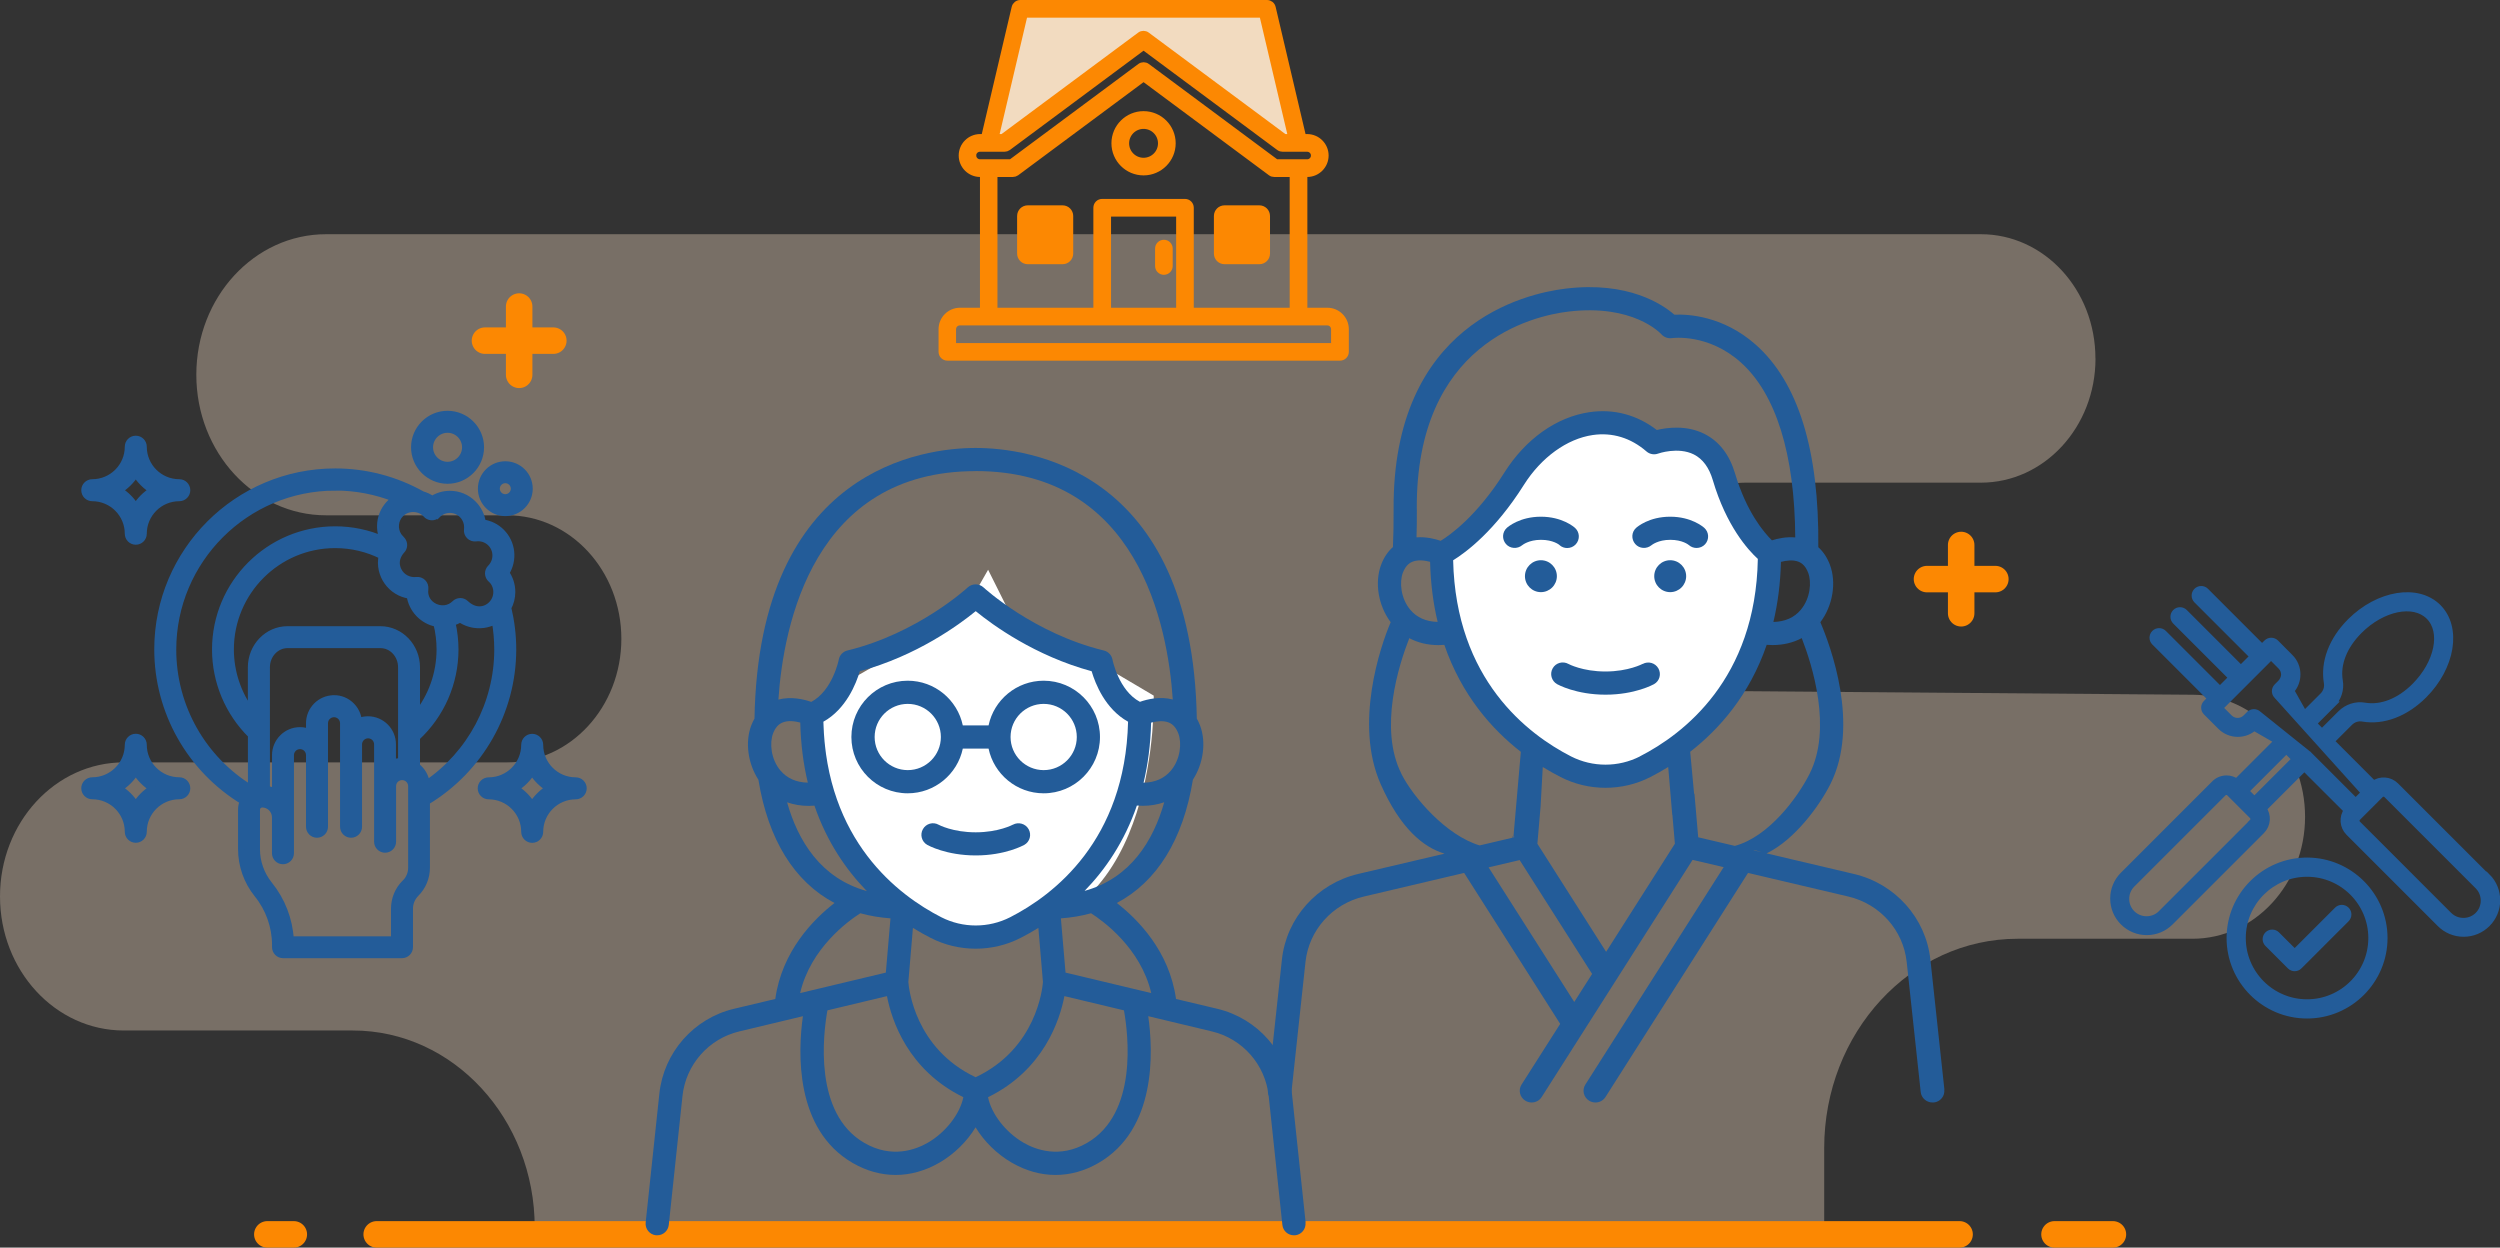 <svg xmlns="http://www.w3.org/2000/svg" id="Layer_2" viewBox="0 0 377.44 188.36"><rect x="0" y="0" width="377.44" height="188.36" fill="#333333" stroke="none"/><defs><style>.cls-1{fill:#fff;}.cls-2,.cls-3{fill:#235c99;}.cls-4{fill:none;stroke-linecap:round;stroke-linejoin:round;stroke-width:4px;}.cls-4,.cls-5{stroke:#fc8802;}.cls-5{fill:#fc8802;}.cls-5,.cls-3{stroke-miterlimit:10;}.cls-3{stroke:#235c99;}.cls-6{opacity:.34;}.cls-6,.cls-7{fill:#fce4c8;}.cls-7{opacity:.95;}</style></defs><g id="Layer_1-2"><polygon class="cls-7" points="149.17 18.95 154.68 2.17 191.09 1.33 196.04 22.41 193.14 22.24 172.65 7.02 151.39 20.74 149.17 18.95"></polygon><path class="cls-6" d="m316.37,54.13h0c0,10.35-7.75,18.74-17.3,18.74h-35.52c-8.03,0-14.53,7.05-14.53,15.74h0c0,8.65,6.44,15.68,14.43,15.74l67.68.54c9.34.08,16.88,8.3,16.88,18.42h0c0,10.17-7.61,18.42-17.01,18.42h-26.39c-16.13,0-29.2,14.16-29.2,31.63v12.79l-194.68-.82h0c0-16.43-12.3-29.75-27.46-29.75H18.68c-10.32,0-18.68-9.06-18.68-20.24h0c0-11.18,8.36-20.24,18.68-20.24h57.91c9.51,0,17.22-8.35,17.22-18.65h0c0-10.3-7.71-18.65-17.22-18.65h-27.36c-10.82,0-19.59-9.5-19.59-21.22h0c0-11.72,8.77-21.22,19.59-21.22h249.83c9.56,0,17.3,8.39,17.3,18.74Z"></path><line class="cls-4" x1="290.93" y1="87.43" x2="301.25" y2="87.43"></line><line class="cls-4" x1="296.09" y1="92.59" x2="296.09" y2="82.28"></line><line class="cls-4" x1="73.22" y1="51.43" x2="83.54" y2="51.43"></line><line class="cls-4" x1="78.38" y1="56.59" x2="78.38" y2="46.28"></line><path class="cls-1" d="m124.18,105.02l21-12,4-7,3,6,22,13s1.16,35.1-24,36c-28,1-26-36-26-36Z"></path><line class="cls-4" x1="56.87" y1="186.36" x2="295.85" y2="186.36"></line><line class="cls-4" x1="40.36" y1="186.36" x2="44.36" y2="186.36"></line><line class="cls-4" x1="310.18" y1="186.36" x2="319" y2="186.36"></line><path class="cls-1" d="m217.05,82.27l6-3,15-15,21,3,7,15s-.99,35.78-22,35c-27-1-27-35-27-35Z"></path><path class="cls-3" d="m67.57,72.54c2.76,0,5.01-2.25,5.01-5.01s-2.25-5.01-5.01-5.01-5.01,2.25-5.01,5.01,2.25,5.01,5.01,5.01Zm0-7.7c1.48,0,2.69,1.21,2.69,2.69s-1.21,2.69-2.69,2.69-2.69-1.21-2.69-2.69,1.21-2.69,2.69-2.69Z"></path><path class="cls-3" d="m76.29,77.42c2.01,0,3.64-1.63,3.64-3.64s-1.63-3.64-3.64-3.64-3.64,1.63-3.64,3.64,1.63,3.64,3.64,3.64Zm0-4.97c.73,0,1.33.6,1.33,1.33s-.6,1.33-1.33,1.33-1.33-.59-1.33-1.33.6-1.33,1.33-1.33Z"></path><path class="cls-3" d="m36.7,120.98c-.17.38-.26.81-.26,1.25v5.97c0,2.47.86,4.89,2.41,6.81,1.75,2.16,2.72,4.88,2.72,7.66v.33c0,.64.52,1.16,1.16,1.16h17.96c.64,0,1.16-.52,1.16-1.16v-5.81c0-.86.34-1.67.94-2.28,1.05-1.05,1.62-2.44,1.62-3.92v-9.96c8.05-4.84,13.03-13.58,13.03-22.99,0-2.12-.26-4.23-.75-6.28.4-.72.61-1.54.61-2.39,0-1.04-.32-2.04-.91-2.87,1.22-1.92.99-4.5-.68-6.17-.77-.78-1.79-1.27-2.86-1.41-.14-1.08-.63-2.08-1.42-2.87-.94-.94-2.18-1.45-3.51-1.45h0c-.95,0-1.86.27-2.66.78-.47-.33-.99-.57-1.52-.72-3.99-2.25-8.52-3.44-13.13-3.44-14.79,0-26.82,12.03-26.82,26.82,0,9.4,4.92,18.06,12.91,22.93Zm25.19-31.08c.28,2.1,1.94,3.85,4.03,4.23.33,1.28.49,2.6.49,3.92,0,3.63-1.25,7.12-3.5,9.91v-7.21c0-3.16-2.47-5.71-5.48-5.71h-14.03c-3.01,0-5.48,2.55-5.48,5.71v6.7c-2-2.7-3.11-6-3.11-9.4,0-8.71,7.08-15.8,15.79-15.8,2.47,0,4.89.57,7.07,1.67-.61,2.86,1.39,5.6,4.21,5.97Zm-11.47,15.56s-.01,0-.02,0c-2.06.01-3.7,1.7-3.7,3.72v1.38c-.44-.18-.91-.28-1.41-.28-2.07,0-3.72,1.7-3.72,3.72v5.57c-.4-.21-.94-.37-1.32-.43v-18.39c0-1.89,1.43-3.4,3.16-3.4h14.03c1.74,0,3.16,1.51,3.16,3.4v14.19c-.46.01-.91.1-1.32.27v-2.84c0-2.06-1.67-3.73-3.73-3.73-.49,0-.97.1-1.41.28-.13-1.92-1.74-3.47-3.71-3.47Zm10.73,27.83c-1.05,1.05-1.62,2.44-1.62,3.92v4.65h-15.67c-.17-3.02-1.3-5.94-3.21-8.3-1.22-1.51-1.9-3.41-1.9-5.35v-5.97c0-.5.46-.83.83-.83,0,0,0,0,0,0,1.09,0,1.98.89,1.98,1.98,0,0,0,.01,0,.02v5.41c0,.64.52,1.16,1.16,1.16s1.16-.52,1.16-1.16v-14.81c0-.76.62-1.41,1.41-1.41s1.41.63,1.41,1.41v10.81c0,.64.52,1.16,1.16,1.16s1.16-.52,1.16-1.16c0-1.6,0,5.79,0-15.63,0-.78.64-1.41,1.41-1.41s1.41.63,1.41,1.41c0,20.96,0,14.28,0,15.63,0,.64.52,1.16,1.16,1.16s1.16-.52,1.16-1.16v-12.44c0-.76.63-1.41,1.41-1.41s1.41.63,1.41,1.41v14.7c0,.64.52,1.16,1.16,1.16s1.16-.52,1.16-1.16c0-.1,0-8.96,0-8.4,0-.83.7-1.45,1.5-1.4.77.05,1.32.7,1.32,1.4,0,16.9,0,11.07,0,12.33,0,.86-.34,1.67-.94,2.28Zm3.24-14.95s0,0,0,0c-.1-1.08-.67-2.03-1.48-2.64v-4.36c3.7-3.42,5.81-8.23,5.81-13.28,0-1.37-.16-2.73-.46-4.06.42-.13.83-.31,1.2-.55,1.47,1.04,3.56,1.23,5.25.3,0,0,.02,0,.03-.01.25,1.43.38,2.88.38,4.33,0,8.14-4.07,15.74-10.74,20.28Zm1.65-40.62c1.04-1.04,2.72-1.04,3.75,0,.59.59.86,1.4.76,2.23-.1.74.53,1.39,1.3,1.29.81-.11,1.64.17,2.22.75,1.03,1.03,1.03,2.7.01,3.74-.49.47-.47,1.26.04,1.71,1.06.91,1.2,2.71.08,3.83-.97.97-2.53,1.15-3.91-.16-.46-.44-1.17-.42-1.62.02-1.72,1.72-4.85.31-4.5-2.21.1-.75-.54-1.41-1.3-1.31-1.04.13-2.23-.39-2.76-1.53-.78-1.72.5-2.92.53-2.98.38-.38.52-1.09-.03-1.67-.15-.15-.33-.35-.45-.52-.67-1.01-.57-2.43.34-3.34,1.12-1.12,2.96-.93,3.83.08.4.47,1.18.58,1.7.06Zm-15.43-4.16c3.12,0,6.2.6,9.07,1.74-2.02,1.31-2.83,3.92-1.82,6.18-2.27-1-4.74-1.52-7.25-1.52-9.98,0-18.1,8.12-18.1,18.11,0,4.85,1.97,9.52,5.42,12.91v8.08c-7.32-4.44-11.82-12.37-11.82-20.98,0-13.51,10.99-24.51,24.51-24.51Z"></path><path class="cls-3" d="m79.19,112.45c0,2.99-2.43,5.41-5.41,5.41-.64,0-1.16.52-1.16,1.16s.52,1.16,1.16,1.16c2.99,0,5.41,2.43,5.41,5.41,0,.64.52,1.16,1.16,1.16s1.16-.52,1.16-1.16c0-2.99,2.43-5.41,5.41-5.41.64,0,1.16-.52,1.16-1.16s-.52-1.16-1.16-1.16c-2.99,0-5.41-2.43-5.41-5.41,0-.64-.52-1.16-1.16-1.16s-1.16.52-1.16,1.16Zm3.66,6.57c-1.02.63-1.88,1.49-2.51,2.51-.63-1.02-1.49-1.88-2.51-2.51,1.02-.63,1.88-1.49,2.51-2.51.63,1.02,1.49,1.88,2.51,2.51Z"></path><path class="cls-3" d="m13.93,120.17c2.99,0,5.41,2.43,5.41,5.41,0,.64.52,1.16,1.16,1.16s1.16-.52,1.16-1.16c0-2.99,2.43-5.41,5.41-5.41.64,0,1.16-.52,1.16-1.16s-.52-1.16-1.16-1.16c-2.99,0-5.41-2.43-5.41-5.41,0-.64-.52-1.16-1.16-1.16s-1.16.52-1.16,1.16c0,2.99-2.43,5.41-5.41,5.41-.64,0-1.16.52-1.16,1.16s.52,1.16,1.16,1.16Zm6.57-3.66c.63,1.02,1.49,1.88,2.51,2.51-1.02.63-1.88,1.49-2.51,2.51-.63-1.02-1.49-1.88-2.51-2.51,1.02-.63,1.88-1.49,2.51-2.51Z"></path><path class="cls-3" d="m13.93,75.17c2.99,0,5.41,2.43,5.41,5.41,0,.64.52,1.16,1.16,1.16s1.16-.52,1.16-1.16c0-2.99,2.43-5.41,5.41-5.41.64,0,1.16-.52,1.16-1.16s-.52-1.16-1.16-1.16c-2.99,0-5.41-2.43-5.41-5.41,0-.64-.52-1.16-1.16-1.16s-1.16.52-1.16,1.16c0,2.99-2.43,5.41-5.41,5.41-.64,0-1.16.52-1.16,1.16s.52,1.16,1.16,1.16Zm6.57-3.66c.63,1.02,1.49,1.88,2.51,2.51-1.02.63-1.88,1.49-2.51,2.51-.63-1.02-1.49-1.88-2.51-2.51,1.02-.63,1.88-1.49,2.51-2.51Z"></path><path class="cls-2" d="m197.12,184.57l-2.07-19.47c-.66-6.2-5.18-11.34-11.24-12.79l-6.26-1.49c-1-7.23-5.79-12.05-8.94-14.49,6.04-3.19,10.01-9.53,11.49-18.61,1.58-2.44,2.04-5.67,1.07-8.22-.14-.36-.3-.7-.48-1.01-.66-37.89-25.7-40.86-33.39-40.86s-32.73,2.97-33.39,40.86c-.18.32-.34.65-.48,1.01-.97,2.55-.51,5.78,1.07,8.22,1.48,9.08,5.45,15.42,11.49,18.61-3.15,2.44-7.94,7.26-8.94,14.49l-6.26,1.49c-6.06,1.45-10.58,6.59-11.24,12.79l-2.07,19.47c-.1.96.59,1.82,1.56,1.93.06,0,.12,0,.19,0,.88,0,1.64-.67,1.74-1.56l2.07-19.47c.5-4.73,3.95-8.65,8.57-9.75l9.61-2.3c-.75,5.36-1.26,17.1,7.53,22.17,2.08,1.2,4.28,1.8,6.48,1.8s4.46-.62,6.59-1.85c2.28-1.32,4.19-3.23,5.47-5.34,1.28,2.11,3.19,4.02,5.47,5.34,2.13,1.23,4.36,1.85,6.59,1.85s4.4-.6,6.48-1.8c8.79-5.07,8.29-16.81,7.53-22.17l9.61,2.3c4.63,1.1,8.07,5.02,8.57,9.75l2.07,19.47c.1.9.85,1.56,1.74,1.56.06,0,.12,0,.19,0,.96-.1,1.66-.96,1.56-1.93Zm-23.31-34.64l-12.94-3.09-.7-8.19c1.6-.11,3.12-.37,4.55-.77,1.82,1.16,7.5,5.26,9.09,12.05Zm-26.5,12.71c-9.17-4.32-10.1-13.41-10.17-14.38l.69-8.17c.94.58,1.84,1.08,2.68,1.51,2.13,1.09,4.46,1.63,6.79,1.63s4.67-.54,6.79-1.63c.84-.43,1.74-.93,2.68-1.51l.69,8.17c-.07,1-1.01,10.07-10.17,14.38Zm-29.48-46.3c-1.45-1.73-1.66-4.17-1.12-5.6.33-.86.8-1.4,1.44-1.66.83-.34,1.88-.2,2.67.01.08,3.31.48,6.33,1.14,9.07-1.73-.03-3.14-.65-4.13-1.83Zm6.48-7.38c3.43-1.91,4.94-5.73,5.5-7.62,8.56-2.31,14.95-6.99,17.5-9.07,2.54,2.08,8.94,6.75,17.5,9.07.56,1.9,2.06,5.71,5.5,7.62-.43,17.96-11.28,26.19-17.8,29.52-3.26,1.66-7.14,1.66-10.4,0-6.52-3.33-17.37-11.56-17.8-29.52Zm53.59,1.78c.54,1.42.33,3.87-1.12,5.6-.99,1.18-2.4,1.8-4.13,1.83.65-2.74,1.06-5.76,1.14-9.07.78-.21,1.83-.35,2.66-.02.65.26,1.12.8,1.45,1.66Zm-14.17,23.78c3.12-3.2,6.03-7.41,7.91-12.9.29.02.58.04.87.04,1.17,0,2.26-.19,3.26-.54-1.65,5.81-5.08,11.46-12.04,13.39Zm-16.43-63.4c24.48,0,29.01,23.25,29.76,34.49-1.94-.52-3.89-.03-4.96.35-3.21-1.7-4.14-6.33-4.14-6.37-.13-.68-.64-1.22-1.31-1.38-10.59-2.57-18.09-9.45-18.16-9.52-.67-.62-1.71-.62-2.39,0-.07.07-7.53,6.93-18.16,9.52-.67.16-1.18.7-1.31,1.38,0,.05-.94,4.68-4.15,6.38-1.07-.38-3.02-.86-4.96-.35.75-11.24,5.29-34.49,29.76-34.49Zm-28.47,50.01c1,.35,2.1.54,3.26.54.28,0,.57-.02.87-.04,1.88,5.48,4.79,9.7,7.91,12.9-6.96-1.93-10.39-7.58-12.04-13.4Zm11.06,16.75c1.43.4,2.95.65,4.55.77l-.7,8.19-12.94,3.09c1.58-6.78,7.26-10.89,9.09-12.05Zm10.19,34.64c-1.8,1.04-5.43,2.43-9.57.04-7.71-4.44-6.23-16.43-5.59-20.02l8.99-2.15c.7,3.63,3.14,11.15,11.53,15.26-.5,2.5-2.64,5.3-5.36,6.87Zm24.02.04c-4.14,2.39-7.77,1-9.57-.04-2.72-1.57-4.86-4.37-5.36-6.87,8.39-4.11,10.83-11.62,11.53-15.26l8.99,2.15c.64,3.59,2.14,15.57-5.59,20.02Z"></path><path class="cls-2" d="m152.91,124.51s-2.13,1.15-5.6,1.15-5.58-1.13-5.59-1.14c-.84-.48-1.91-.18-2.38.66-.48.84-.18,1.91.66,2.38.12.07,2.87,1.59,7.32,1.59s7.2-1.53,7.32-1.59c.84-.47,1.13-1.53.66-2.37-.47-.84-1.53-1.14-2.38-.68Z"></path><path class="cls-2" d="m145.36,113.02h3.89c.81,3.85,4.23,6.75,8.32,6.75,4.69,0,8.5-3.81,8.5-8.5s-3.81-8.5-8.5-8.5c-4.09,0-7.51,2.9-8.32,6.75h-3.89c-.81-3.85-4.23-6.75-8.32-6.75-4.69,0-8.5,3.81-8.5,8.5s3.81,8.5,8.5,8.5c4.09,0,7.51-2.9,8.32-6.75Zm12.21-6.75c2.76,0,5,2.24,5,5s-2.24,5-5,5-5-2.24-5-5,2.24-5,5-5Zm-25.52,5c0-2.76,2.24-5,5-5s5,2.24,5,5-2.24,5-5,5-5-2.24-5-5Z"></path><path class="cls-2" d="m293.56,164.52l-2.12-19.66c-.68-6.26-5.31-11.45-11.53-12.91l-13.2-3.11h0c4.32-2.08,8.06-7.32,9.63-10.45,4.49-8.91.02-20.87-1.51-24.45,1.87-2.48,2.47-5.99,1.43-8.71-.41-1.07-1-1.95-1.74-2.62.15-14.63-3.04-24.94-9.5-30.62-4.89-4.3-10.16-4.58-12.23-4.48-1.75-1.53-6.94-5.08-16.4-3.94-6.14.74-26.17,5.31-25.99,33.35.01,2.08-.02,3.97-.1,5.67-.76.67-1.36,1.56-1.77,2.64-1.04,2.72-.43,6.23,1.43,8.71-1.54,3.58-5.55,15.32-1.51,24.45,2.96,6.68,6.43,9.53,9.64,10.49l-13.02,3.06c-6.22,1.46-10.85,6.65-11.53,12.91l-2.12,19.66c-.11.97.61,1.84,1.59,1.94.07,0,.13,0,.19,0,.91,0,1.68-.67,1.78-1.58l2.12-19.66c.52-4.78,4.05-8.73,8.79-9.85l15.16-3.57,14.5,22.79-5.83,9.16c-.53.83-.27,1.92.57,2.44.3.18.63.27.95.27.6,0,1.18-.29,1.52-.83l22.78-35.8,4.69,1.1-20.88,32.82c-.53.83-.27,1.92.57,2.44.3.18.63.27.95.27.6,0,1.18-.29,1.52-.83l21.52-33.83,15.16,3.57c4.74,1.12,8.27,5.07,8.79,9.85l2.12,19.66c.1.91.88,1.58,1.78,1.58.06,0,.13,0,.19,0,.99-.1,1.7-.97,1.59-1.94Zm-20.35-47.7c-1.82,3.61-6.17,9.51-11.29,10.89l-5.53-1.3-.57-6.59s-.03.02-.05.03l-.59-6.35c4.38-3.41,8.95-8.56,11.55-16.15.29.02.58.04.86.04,1.64,0,3.13-.36,4.43-1.05,1.58,4.05,4.63,13.64,1.19,20.47Zm-7.25,11.84l-1.22-.29c.1-.07.71.13,1.22.29Zm-18.37-14.46c-3.26,1.66-7.14,1.66-10.4,0-6.53-3.34-17.4-11.59-17.8-29.61,1.93-1.19,6.3-4.43,10.69-11.4,2.61-4.13,6.49-6.94,10.38-7.51,2.95-.43,5.75.42,8.12,2.48.48.42,1.16.54,1.76.32.03-.01,3-1.06,5.39.13,1.33.67,2.3,1.97,2.86,3.87,2.05,6.95,5.33,10.56,6.8,11.9-.32,18.16-11.25,26.46-17.8,29.81Zm25.4-27.73c.54,1.42.33,3.87-1.12,5.6-.99,1.18-2.4,1.79-4.13,1.83.65-2.74,1.06-5.76,1.14-9.07.78-.21,1.83-.35,2.66-.02.65.26,1.12.8,1.45,1.66Zm-59.09-9.58c-.16-25.13,17.49-29.2,22.91-29.85,9.73-1.16,13.86,3.25,14.02,3.43.39.44.98.66,1.57.58.22-.03,5.5-.71,10.38,3.63,5.34,4.75,8.18,13.87,8.26,26.46-1.37-.12-2.64.16-3.52.44-1.21-1.19-3.84-4.28-5.56-10.07-.85-2.87-2.41-4.89-4.65-6.01-2.71-1.36-5.66-.94-7.17-.58-3-2.3-6.5-3.23-10.18-2.69-4.96.73-9.64,4.05-12.83,9.11-4.12,6.53-8.14,9.4-9.62,10.31-.85-.29-2.2-.63-3.65-.52.04-1.32.06-2.73.05-4.24Zm-2.1,9.58c.33-.86.8-1.4,1.44-1.66.83-.34,1.88-.2,2.67.01.08,3.31.48,6.33,1.14,9.07-1.73-.03-3.14-.65-4.13-1.83-1.45-1.73-1.66-4.17-1.12-5.6Zm-.22,30.35c-3.45-6.83-.4-16.42,1.19-20.47,1.3.69,2.79,1.05,4.43,1.05.28,0,.57-.02.86-.04,2.61,7.59,7.17,12.74,11.55,16.15l-1.11,12.74.1-.02-.02.2-.1.02.02-.2-.15.03.02.19-4.98,1.17c-5.07-1.52-10.03-7.27-11.82-10.81Zm26.1,34.46l-12.94-20.33,4.69-1.1,10.94,17.19-2.7,4.24Zm4.81-7.57l-10.38-16.32.48-5.6.33-5.99c.94.58,1.84,1.08,2.68,1.51,2.13,1.09,4.46,1.63,6.79,1.63s4.67-.54,6.79-1.63c.84-.43,1.74-.93,2.68-1.51l.61,7.22s.01,0,.02,0l.38,4.36-10.38,16.32Z"></path><path class="cls-2" d="m248,100.23s-2.14,1.15-5.61,1.15-5.58-1.13-5.59-1.14c-.84-.47-1.91-.18-2.38.66-.48.84-.18,1.91.66,2.39.11.06,2.87,1.59,7.32,1.59s7.2-1.53,7.32-1.59c.84-.47,1.13-1.53.66-2.37-.47-.84-1.53-1.14-2.37-.68Z"></path><path class="cls-2" d="m235.46,82.31c.33.29.74.43,1.15.43.48,0,.95-.19,1.3-.57.65-.72.6-1.82-.12-2.47-.19-.17-1.96-1.69-5.15-1.69s-4.96,1.52-5.15,1.69c-.7.64-.75,1.71-.13,2.43.62.72,1.72.79,2.46.18.04-.03.99-.81,2.83-.81s2.75.74,2.82.8Z"></path><path class="cls-2" d="m235.05,86.99c0-1.33-1.08-2.41-2.41-2.41s-2.41,1.08-2.41,2.41,1.08,2.41,2.41,2.41,2.41-1.08,2.41-2.41Z"></path><path class="cls-2" d="m257.43,82.17c.65-.72.6-1.82-.12-2.47-.19-.17-1.96-1.69-5.15-1.69s-4.96,1.52-5.15,1.69c-.71.64-.75,1.71-.13,2.43.62.72,1.72.79,2.46.18.04-.03.99-.81,2.83-.81s2.75.74,2.82.8c.33.29.74.43,1.15.43.48,0,.95-.19,1.3-.57Z"></path><path class="cls-2" d="m252.16,84.58c-1.33,0-2.41,1.08-2.41,2.41s1.08,2.41,2.41,2.41,2.41-1.08,2.41-2.41-1.08-2.41-2.41-2.41Z"></path><path class="cls-3" d="m375.47,132.41l-13.78-13.78c-.91-.91-2.32-.99-3.33-.26l-6.45-6.46,2.83-2.83c.52-.52,1.25-.76,1.95-.64,3.11.54,6.48-.73,9.25-3.5,4.24-4.24,5.21-10.18,2.15-13.24-3.06-3.06-8.99-2.09-13.24,2.15-2.76,2.76-4.04,6.13-3.5,9.25.12.69-.12,1.42-.64,1.95l-2.82,2.82-2.02-3.6c.61-.67.94-1.54.94-2.45,0-.98-.38-1.9-1.08-2.59l-2.16-2.17c-.37-.37-.97-.37-1.34,0l-.71.71-8.52-8.52c-.37-.37-.97-.37-1.34,0-.37.37-.37.97,0,1.34l8.52,8.52-1.86,1.86-8.52-8.52c-.37-.37-.97-.37-1.34,0-.37.37-.37.97,0,1.34l8.52,8.52-1.82,1.82-8.52-8.52c-.37-.37-.97-.37-1.34,0-.37.37-.37.97,0,1.34l8.51,8.51-.71.71c-.18.18-.28.42-.28.67,0,.25.1.49.28.67l2.17,2.17c.69.69,1.61,1.07,2.59,1.07.91,0,1.78-.33,2.45-.94l3.56,2.06-6.2,6.2c-.44-.32-.96-.5-1.51-.5-.69,0-1.34.27-1.82.76l-13.78,13.78c-.95.95-1.47,2.21-1.47,3.55s.52,2.6,1.47,3.55c.95.95,2.21,1.47,3.55,1.47s2.6-.52,3.55-1.47l13.78-13.78c.91-.91.99-2.32.26-3.33l6.2-6.2,6.46,6.45c-.73,1.01-.65,2.43.26,3.33l13.78,13.78c.95.95,2.21,1.47,3.55,1.47s2.6-.52,3.55-1.47c.95-.95,1.47-2.21,1.47-3.55s-.52-2.6-1.47-3.55Zm-23.43-26.01c.96-.97,1.4-2.32,1.17-3.62-.43-2.49.65-5.25,2.97-7.57,3.5-3.5,8.23-4.47,10.55-2.15,2.32,2.32,1.35,7.05-2.15,10.55-2.32,2.32-5.08,3.4-7.57,2.97-1.31-.23-2.67.21-3.62,1.17l-2.82,2.82-1.34-1.34,2.83-2.83Zm-12.43,1.44l-.53.53c-.69.69-1.81.69-2.5,0l-1.49-1.49,7.79-7.79,1.49,1.5c.33.33.52.78.52,1.25,0,.47-.24.97-.58,1.31l-.53.53c-.18.18-.28.42-.28.67s.1.49.28.67l13.21,14.67-1.34,1.34-7.08-7.08s0-.01-.01-.02c0,0-.01,0-.02-.01l-7.58-6.08c-.37-.37-.97-.37-1.34,0Zm.46,16.3l-13.78,13.78c-.59.59-1.37.91-2.21.91s-1.62-.32-2.21-.91-.91-1.37-.91-2.21.32-1.62.91-2.21l13.78-13.78c.13-.13.3-.2.48-.2s.35.07.48.2l.38.38s0,0,0,0,0,0,0,0l2.69,2.69s0,0,0,0c0,0,0,0,0,0l.38.38c.26.26.27.7,0,.96Zm.29-3.36l-1.35-1.35,6.17-6.17,1.35,1.35-6.17,6.17Zm33.77,17.39c-.59.59-1.37.91-2.21.91s-1.62-.32-2.21-.91l-13.78-13.78c-.26-.26-.26-.7,0-.96l3.06-3.06s.01,0,.01-.01c0,0,0-.01.01-.01l.37-.37c.13-.13.31-.2.48-.2s.35.07.48.2l13.78,13.78c.59.59.91,1.37.91,2.21s-.32,1.62-.91,2.21Z"></path><path class="cls-3" d="m348.31,129.97c-6.42,0-11.65,5.23-11.65,11.65s5.23,11.65,11.65,11.65,11.65-5.23,11.65-11.65-5.23-11.65-11.65-11.65Zm0,21.4c-5.38,0-9.75-4.37-9.75-9.75s4.37-9.75,9.75-9.75,9.75,4.37,9.75,9.75-4.37,9.75-9.75,9.75Z"></path><path class="cls-3" d="m352.89,137.39l-6.45,6.45-2.72-2.72c-.37-.37-.97-.37-1.34,0-.37.37-.37.97,0,1.34l3.39,3.39c.19.19.43.28.67.28s.49-.09.67-.28l7.12-7.12c.37-.37.37-.97,0-1.34-.37-.37-.97-.37-1.34,0Z"></path><path class="cls-5" d="m200.39,46.96h-3.51v-20.74h.47c1.51,0,2.74-1.23,2.74-2.74s-1.23-2.74-2.74-2.74h-.64l-4.61-19.6c-.09-.38-.42-.64-.81-.64h-37.25c-.39,0-.72.27-.81.64l-4.61,19.6h-.64c-1.51,0-2.74,1.23-2.74,2.74s1.23,2.74,2.74,2.74h.47v20.74h-3.51c-1.51,0-2.74,1.23-2.74,2.74v3.42c0,.46.37.83.83.83h59.28c.46,0,.83-.37.83-.83v-3.42c0-1.51-1.23-2.74-2.74-2.74ZM154.68,2.17h35.93l4.37,18.57h-1.08l-20.77-15.42c-.29-.22-.7-.22-.99,0l-20.77,15.42h-1.08l4.37-18.57Zm-7.8,21.31c0-.59.48-1.07,1.07-1.07h3.71c.18,0,.35-.06.5-.16l20.49-15.22,20.49,15.22c.14.11.32.16.5.16h3.71c.59,0,1.07.48,1.07,1.07s-.48,1.07-1.07,1.07h-4.69l-19.51-14.49c-.29-.22-.7-.22-.99,0l-19.51,14.49h-4.69c-.59,0-1.07-.48-1.07-1.07Zm3.21,2.74h2.83c.18,0,.35-.06.5-.16l19.23-14.28,19.23,14.28c.14.11.32.16.5.16h2.83v20.74h-15.48v-15.6c0-.46-.37-.83-.83-.83h-12.5c-.46,0-.83.37-.83.83v15.6h-15.48v-20.74Zm27.98,20.74h-10.83v-14.76h10.83v14.76Zm23.39,5.33h-57.62v-2.59c0-.59.48-1.07,1.07-1.07h55.48c.59,0,1.07.48,1.07,1.07v2.59Z"></path><path class="cls-5" d="m175.72,40.99c.46,0,.83-.37.83-.83v-2.63c0-.46-.37-.83-.83-.83s-.83.37-.83.83v2.63c0,.46.37.83.83.83Z"></path><path class="cls-5" d="m184.88,39.39h5.25c.61,0,1.11-.49,1.11-1.11v-5.67c0-.61-.49-1.11-1.11-1.11h-5.25c-.61,0-1.11.49-1.11,1.11v5.67c0,.61.49,1.11,1.11,1.11Z"></path><path class="cls-5" d="m155.17,39.39h5.25c.61,0,1.11-.49,1.11-1.11v-5.67c0-.61-.49-1.11-1.11-1.11h-5.25c-.61,0-1.11.49-1.11,1.11v5.67c0,.61.49,1.11,1.11,1.11Z"></path><path class="cls-5" d="m172.65,25.98c2.4,0,4.35-1.95,4.35-4.35s-1.95-4.35-4.35-4.35-4.35,1.95-4.35,4.35,1.95,4.35,4.35,4.35Zm0-7.02c1.48,0,2.68,1.2,2.68,2.68s-1.2,2.68-2.68,2.68-2.68-1.2-2.68-2.68,1.2-2.68,2.68-2.68Z"></path></g></svg>